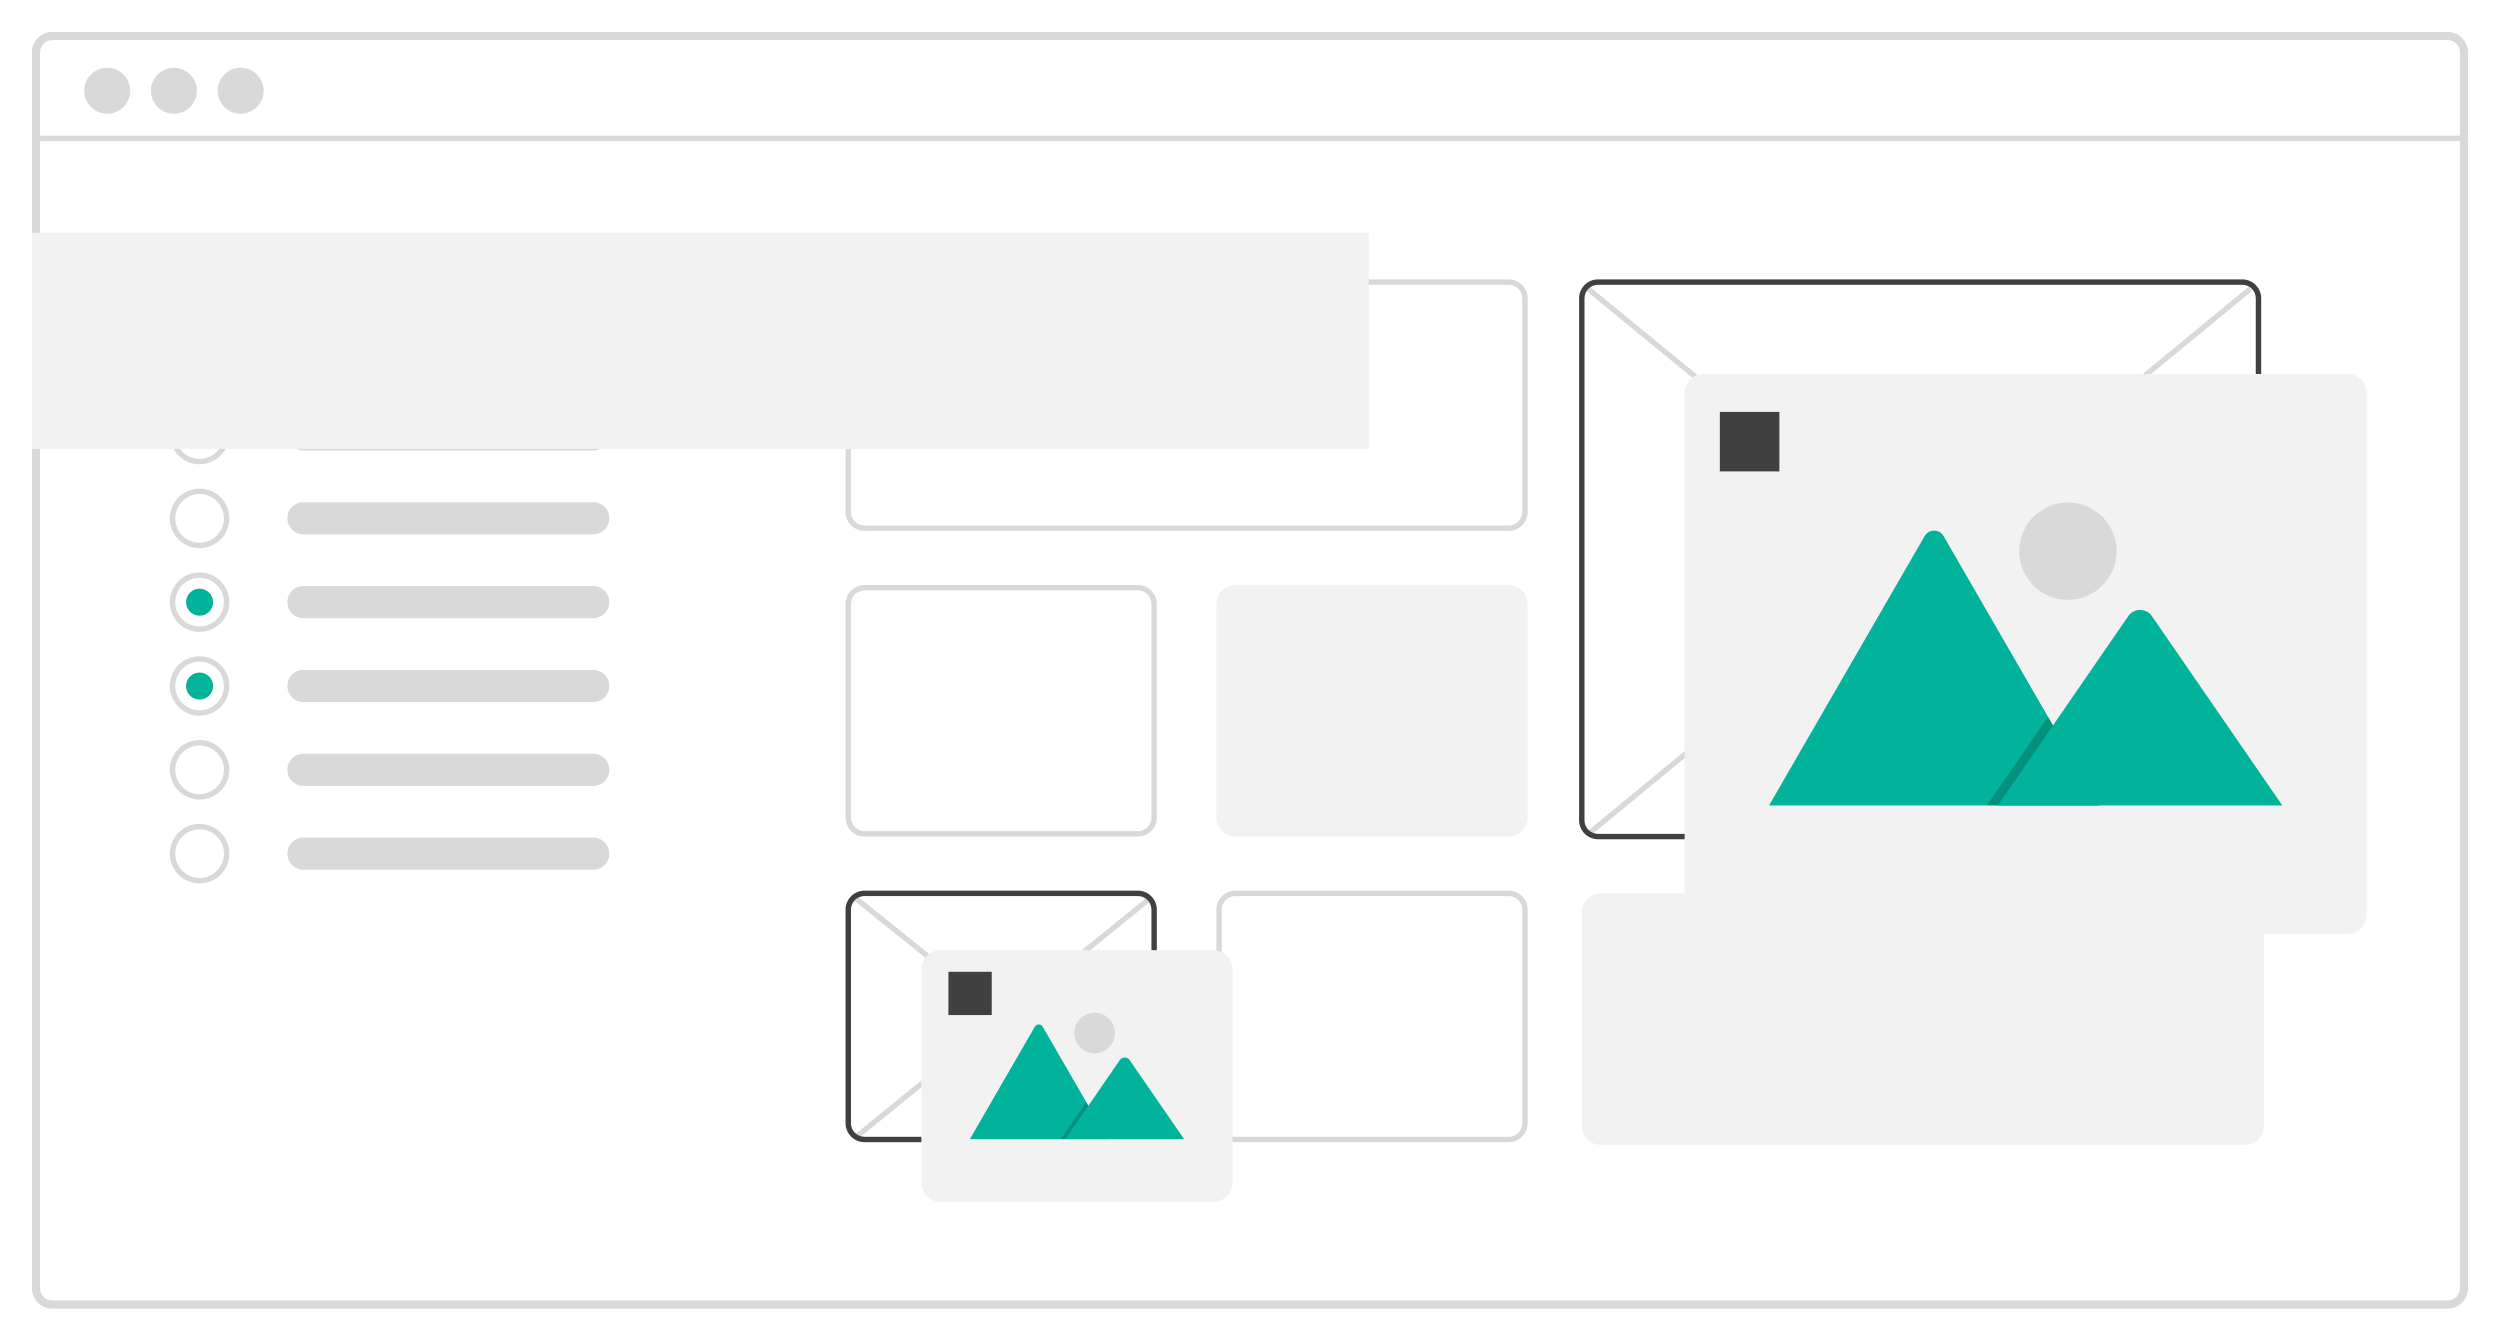 <svg width="1173" height="629" fill="none" xmlns="http://www.w3.org/2000/svg">
  <g clip-path="url(#clip0)" filter="url(#filter0_dd)">
    <path d="M402.563 420.755l-1.589 1.978 136.684 109.695 1.59-1.978-136.685-109.695z" fill="#D9D9D9"/>
    <path d="M537.658 421.384L400.961 532.38l1.602 1.971 136.698-110.997-1.603-1.97zM746.005 134.616l-1.61 1.963L1055.05 390.95l1.61-1.963-310.655-254.371z" fill="#D9D9D9"/>
    <path d="M1055 134.569L744.433 390.307l1.615 1.959 310.572-255.738-1.62-1.959z" fill="#D9D9D9"/>
    <path d="M1148.47 15H24.525c-2.526.001-4.948 1.004-6.734 2.789C16.005 19.573 15.001 21.994 15 24.518v579.964c.001 2.524 1.005 4.944 2.791 6.729 1.786 1.785 4.208 2.788 6.734 2.789H1148.47c1.5-.006 2.97-.36 4.29-1.034 1.33-.675 2.49-1.65 3.37-2.849.51-.663.92-1.399 1.21-2.183.44-1.098.66-2.27.66-3.452V24.518c0-2.524-1-4.944-2.79-6.729-1.79-1.785-4.21-2.788-6.74-2.789zm5.72 589.482c0 1.514-.61 2.965-1.68 4.036-1.07 1.07-2.52 1.672-4.04 1.675H24.525c-1.515-.003-2.967-.605-4.039-1.675-1.071-1.071-1.674-2.522-1.676-4.036V24.518c.002-1.514.605-2.965 1.676-4.036 1.071-1.071 2.524-1.673 4.039-1.675H1148.47c1.52.002 2.97.605 4.04 1.675 1.07 1.071 1.68 2.522 1.68 4.036v579.964z" fill="#D9D9D9"/>
    <path d="M1158 63.644H18.81v2.538H1158v-2.538zM707.887 249.102h-302.26c-2.357-.002-4.617-.939-6.283-2.605-1.667-1.665-2.604-3.923-2.607-6.278V139.962c.003-2.355.94-4.613 2.607-6.278 1.666-1.666 3.926-2.602 6.283-2.605h302.26c2.357.003 4.617.939 6.283 2.605 1.667 1.665 2.604 3.923 2.607 6.278v100.257c-.003 2.355-.94 4.613-2.607 6.278-1.666 1.666-3.926 2.603-6.283 2.605zm-302.26-115.485c-1.684.002-3.298.671-4.488 1.861-1.19 1.189-1.86 2.802-1.862 4.484v100.257c.002 1.682.672 3.295 1.862 4.484 1.19 1.19 2.804 1.859 4.488 1.861h302.26c1.684-.002 3.298-.671 4.488-1.861 1.19-1.189 1.86-2.802 1.862-4.484V139.962c-.002-1.682-.672-3.295-1.862-4.484-1.19-1.19-2.804-1.859-4.488-1.861h-302.26z" fill="#D9D9D9"/>
    <path d="M1053.33 537.181H751.067c-2.357-.003-4.617-.94-6.283-2.605-1.667-1.666-2.604-3.924-2.607-6.279V428.041c.003-2.355.94-4.613 2.607-6.279 1.666-1.665 3.926-2.602 6.283-2.605h302.263c2.35.003 4.61.94 6.28 2.605 1.67 1.666 2.6 3.924 2.61 6.279v100.256c-.01 2.355-.94 4.613-2.61 6.278-1.67 1.666-3.93 2.603-6.28 2.606z" fill="#F2F2F2"/>
    <path d="M533.897 392.507h-128.27c-2.357-.003-4.617-.94-6.283-2.605-1.667-1.665-2.604-3.923-2.607-6.279V283.367c.003-2.355.94-4.613 2.607-6.279 1.666-1.665 3.926-2.602 6.283-2.604h128.27c2.357.002 4.617.939 6.283 2.604 1.667 1.666 2.604 3.924 2.607 6.279v100.256c-.003 2.356-.94 4.614-2.607 6.279-1.667 1.665-3.926 2.602-6.283 2.605zm-128.27-115.485c-1.684.002-3.298.671-4.488 1.86-1.19 1.19-1.86 2.803-1.862 4.485v100.256c.002 1.683.672 3.296 1.862 4.485 1.19 1.19 2.804 1.859 4.488 1.861h128.27c1.683-.002 3.297-.671 4.488-1.861 1.19-1.189 1.86-2.802 1.862-4.485V283.367c-.002-1.682-.672-3.295-1.862-4.485-1.191-1.189-2.805-1.858-4.488-1.86h-128.27z" fill="#D9D9D9"/>
    <path d="M707.887 392.507h-128.27c-2.357-.003-4.617-.94-6.283-2.605-1.667-1.665-2.604-3.923-2.607-6.279V283.367c.003-2.355.94-4.613 2.607-6.279 1.666-1.665 3.926-2.602 6.283-2.604h128.27c2.357.002 4.617.939 6.283 2.604 1.667 1.666 2.604 3.924 2.607 6.279v100.256c-.003 2.356-.94 4.614-2.607 6.279-1.667 1.665-3.926 2.602-6.283 2.605z" fill="#F2F2F2"/>
    <path d="M533.897 535.912h-128.27c-2.357-.003-4.617-.94-6.283-2.605-1.667-1.666-2.604-3.924-2.607-6.279V426.772c.003-2.355.94-4.613 2.607-6.279 1.666-1.665 3.926-2.602 6.283-2.605h128.27c2.357.003 4.616.94 6.283 2.605 1.667 1.666 2.604 3.924 2.607 6.279v100.256c-.003 2.355-.94 4.613-2.607 6.279-1.667 1.665-3.926 2.602-6.283 2.605zm-128.27-115.486c-1.684.002-3.298.672-4.488 1.861-1.19 1.19-1.86 2.802-1.862 4.485v100.256c.002 1.682.672 3.295 1.862 4.485 1.19 1.189 2.804 1.859 4.488 1.86h128.27c1.683-.001 3.297-.671 4.488-1.86 1.19-1.19 1.86-2.803 1.862-4.485V426.772c-.002-1.683-.672-3.295-1.862-4.485-1.191-1.189-2.805-1.859-4.488-1.861h-128.27z" fill="#404040"/>
    <path d="M707.887 535.912h-128.27c-2.357-.003-4.617-.94-6.283-2.605-1.667-1.666-2.604-3.924-2.607-6.279V426.772c.003-2.355.94-4.613 2.607-6.279 1.666-1.665 3.926-2.602 6.283-2.605h128.27c2.357.003 4.616.94 6.283 2.605 1.667 1.666 2.604 3.924 2.607 6.279v100.256c-.003 2.355-.94 4.613-2.607 6.279-1.667 1.665-3.926 2.602-6.283 2.605zm-128.27-115.486c-1.684.002-3.298.672-4.488 1.861-1.19 1.19-1.86 2.802-1.862 4.485v100.256c.002 1.682.672 3.295 1.862 4.485 1.19 1.189 2.804 1.859 4.488 1.86h128.27c1.683-.001 3.297-.671 4.488-1.86 1.19-1.19 1.86-2.803 1.862-4.485V426.772c-.002-1.683-.672-3.295-1.862-4.485-1.191-1.189-2.805-1.859-4.488-1.861h-128.27z" fill="#D9D9D9"/>
    <path d="M1052.06 393.776H749.797c-2.357-.003-4.617-.94-6.283-2.605-1.667-1.665-2.604-3.923-2.607-6.278V139.962c.003-2.355.94-4.613 2.607-6.278 1.666-1.666 3.926-2.602 6.283-2.605h302.263c2.35.003 4.61.94 6.28 2.605s2.6 3.923 2.61 6.278v244.931c-.01 2.355-.94 4.613-2.61 6.278-1.67 1.665-3.93 2.602-6.28 2.605zM749.797 133.617c-1.684.002-3.298.671-4.488 1.861-1.191 1.189-1.86 2.802-1.862 4.484v244.931c.002 1.682.671 3.295 1.862 4.484 1.19 1.19 2.804 1.859 4.488 1.861h302.263c1.68-.002 3.29-.671 4.48-1.861 1.2-1.189 1.86-2.802 1.87-4.484V139.962c-.01-1.682-.67-3.295-1.87-4.484-1.19-1.19-2.8-1.859-4.48-1.861H749.797z" fill="#404040"/>
    <g filter="url(#filter1_dd)">
      <path d="M1101.59 438.193H799.327c-2.357-.002-4.616-.939-6.283-2.605-1.667-1.665-2.604-3.923-2.607-6.278V184.38c.003-2.355.94-4.613 2.607-6.279 1.666-1.665 3.926-2.602 6.283-2.605h302.263c2.35.003 4.61.94 6.28 2.605 1.67 1.666 2.6 3.924 2.61 6.279v244.93c-.01 2.355-.94 4.613-2.61 6.278-1.67 1.666-3.93 2.603-6.28 2.605z" fill="#F2F2F2"/>
    </g>
    <path d="M984.942 377.912H830.629c-.193.003-.386-.012-.576-.045l72.982-126.323c.446-.787 1.092-1.442 1.873-1.897.782-.455 1.67-.695 2.575-.695.904 0 1.793.24 2.574.695.782.455 1.428 1.11 1.873 1.897l48.981 84.772 2.346 4.057 21.685 37.539z" fill="#00B39A"/>
    <path opacity=".2" d="M984.941 377.913h-52.686l25.863-37.541 1.862-2.704.931-1.351 2.347 4.055 21.683 37.541z" fill="#120B0C"/>
    <path d="M1070.86 377.912H937.394l25.863-37.539 1.862-2.705 33.702-48.921c.596-.748 1.339-1.361 2.189-1.802.85-.44 1.78-.697 2.74-.754.95-.057 1.91.087 2.8.423.9.336 1.71.857 2.39 1.528.18.191.34.393.49.605l61.43 89.165z" fill="#00B39A"/>
    <path d="M970.269 281.463c12.625 0 22.86-10.227 22.86-22.843s-10.235-22.843-22.86-22.843c-12.626 0-22.86 10.227-22.86 22.843s10.234 22.843 22.86 22.843z" fill="#D9D9D9"/>
    <path d="M834.887 193.263h-27.94v27.92h27.94v-27.92z" fill="#404040"/>
    <path d="M569.457 563.831h-128.27c-2.357-.003-4.617-.94-6.283-2.605-1.667-1.665-2.604-3.923-2.607-6.278V454.691c.003-2.355.94-4.613 2.607-6.278 1.666-1.666 3.926-2.602 6.283-2.605h128.27c2.357.003 4.617.939 6.283 2.605 1.667 1.665 2.604 3.923 2.607 6.278v100.257c-.003 2.355-.94 4.613-2.607 6.278-1.666 1.665-3.926 2.602-6.283 2.605z" fill="#F2F2F2"/>
    <path d="M519.712 534.476h-64.395c-.081.001-.161-.005-.241-.019l30.457-52.715c.186-.329.455-.602.781-.792.326-.19.697-.29 1.075-.29.377 0 .748.1 1.074.29.326.19.596.463.782.792l20.439 35.376.98 1.693 9.048 15.665z" fill="#00B39A"/>
    <path opacity=".2" d="M519.712 534.476h-21.985l10.792-15.665.778-1.128.387-.565.979 1.693 9.049 15.665z" fill="#120B0C"/>
    <path d="M555.567 534.476h-55.696l10.792-15.665.777-1.129 14.064-20.415c.249-.312.561-.568.915-.752.354-.184.743-.291 1.141-.315.399-.023.797.037 1.171.177.374.14.713.358.998.638.072.079.14.164.202.252l25.636 37.209z" fill="#00B39A"/>
    <path d="M513.589 494.228c5.269 0 9.54-4.268 9.54-9.533s-4.271-9.533-9.54-9.533c-5.268 0-9.539 4.268-9.539 9.533s4.271 9.533 9.539 9.533z" fill="#D9D9D9"/>
    <path d="M465.317 455.96h-20.32v20.305h20.32V455.96z" fill="#404040"/>
    <path d="M142.252 196.29c-1.981.033-3.87.843-5.259 2.255-1.389 1.411-2.168 3.311-2.168 5.291 0 1.98.779 3.88 2.168 5.292 1.389 1.411 3.278 2.221 5.259 2.254h135.999c1.998.027 3.926-.74 5.361-2.131 1.434-1.391 2.258-3.294 2.291-5.291.032-1.997-.728-3.926-2.116-5.364-1.388-1.437-3.29-2.267-5.288-2.306-.083-.001-.166-.001-.248 0H142.252zM142.252 235.632c-1.981.033-3.87.842-5.259 2.254-1.389 1.411-2.168 3.312-2.168 5.291 0 1.98.779 3.881 2.168 5.292 1.389 1.412 3.278 2.221 5.259 2.254h135.999c1.998.027 3.926-.74 5.361-2.131 1.434-1.391 2.258-3.294 2.291-5.291.032-1.997-.728-3.926-2.116-5.364-1.388-1.437-3.29-2.267-5.288-2.305-.083-.002-.166-.002-.248 0H142.252zM142.252 274.973c-1.981.033-3.87.842-5.259 2.254-1.389 1.411-2.168 3.312-2.168 5.291 0 1.98.779 3.881 2.168 5.292 1.389 1.412 3.278 2.221 5.259 2.254h135.999c1.998.027 3.926-.739 5.361-2.131 1.434-1.391 2.258-3.294 2.291-5.291.032-1.997-.728-3.926-2.116-5.364-1.388-1.437-3.29-2.266-5.288-2.305-.083-.002-.166-.002-.248 0H142.252zM142.252 314.314c-1.981.033-3.87.842-5.259 2.254-1.389 1.411-2.168 3.312-2.168 5.292 0 1.979.779 3.88 2.168 5.291 1.389 1.412 3.278 2.221 5.259 2.254h135.999c1.998.027 3.926-.739 5.361-2.131 1.434-1.391 2.258-3.294 2.291-5.291.032-1.997-.728-3.926-2.116-5.364-1.388-1.437-3.29-2.266-5.288-2.305-.083-.002-.166-.002-.248 0H142.252zM142.252 353.655c-1.981.033-3.87.842-5.259 2.254-1.389 1.411-2.168 3.312-2.168 5.292 0 1.979.779 3.88 2.168 5.291 1.389 1.412 3.278 2.221 5.259 2.255h135.999c1.998.026 3.926-.74 5.361-2.132 1.434-1.391 2.258-3.294 2.291-5.291.032-1.997-.728-3.926-2.116-5.363-1.388-1.438-3.29-2.267-5.288-2.306-.083-.002-.166-.002-.248 0H142.252zM142.252 392.996c-1.981.033-3.87.843-5.259 2.254-1.389 1.412-2.168 3.312-2.168 5.292 0 1.979.779 3.88 2.168 5.292 1.389 1.411 3.278 2.221 5.259 2.254h135.999c1.998.026 3.926-.74 5.361-2.131 1.434-1.392 2.258-3.294 2.291-5.292.032-1.997-.728-3.926-2.116-5.363-1.388-1.438-3.29-2.267-5.288-2.306-.083-.001-.166-.001-.248 0H142.252zM93.647 217.836c-2.763 0-5.464-.819-7.761-2.352-2.297-1.534-4.088-3.715-5.145-6.265-1.057-2.551-1.334-5.358-.795-8.066.539-2.708 1.87-5.195 3.823-7.148 1.954-1.952 4.443-3.281 7.153-3.82 2.71-.539 5.519-.262 8.072.794 2.553 1.057 4.735 2.846 6.27 5.142 1.535 2.295 2.354 4.994 2.354 7.755-.004 3.701-1.477 7.25-4.096 9.867-2.619 2.617-6.17 4.089-9.874 4.093zm0-25.381c-2.261 0-4.471.67-6.35 1.925-1.88 1.255-3.345 3.039-4.21 5.126-.865 2.087-1.091 4.383-.65 6.599.441 2.215 1.53 4.25 3.128 5.848 1.599 1.597 3.635 2.685 5.852 3.126 2.217.44 4.515.214 6.604-.65 2.089-.865 3.874-2.329 5.13-4.207 1.256-1.878 1.926-4.087 1.926-6.346-.003-3.028-1.209-5.931-3.352-8.072-2.142-2.141-5.048-3.346-8.078-3.349zM93.647 257.177c-2.763 0-5.464-.818-7.761-2.352-2.297-1.534-4.088-3.715-5.145-6.265-1.057-2.551-1.334-5.358-.795-8.066.539-2.708 1.87-5.195 3.823-7.148 1.954-1.952 4.443-3.281 7.153-3.82 2.71-.539 5.519-.262 8.072.794 2.553 1.057 4.735 2.846 6.27 5.142 1.535 2.296 2.354 4.995 2.354 7.756-.004 3.701-1.477 7.249-4.096 9.866-2.619 2.617-6.17 4.089-9.874 4.093zm0-25.381c-2.261 0-4.471.67-6.35 1.925-1.88 1.255-3.345 3.039-4.21 5.126-.865 2.087-1.091 4.383-.65 6.599.441 2.215 1.53 4.25 3.128 5.848 1.599 1.597 3.635 2.685 5.852 3.126 2.217.44 4.515.214 6.604-.65 2.089-.865 3.874-2.329 5.13-4.207 1.256-1.878 1.926-4.086 1.926-6.345-.003-3.029-1.209-5.932-3.352-8.073-2.142-2.141-5.048-3.346-8.078-3.349zM93.647 296.479c-2.763 0-5.464-.819-7.761-2.353-2.297-1.534-4.088-3.714-5.145-6.265-1.057-2.551-1.334-5.358-.795-8.065.539-2.708 1.87-5.196 3.823-7.148 1.954-1.952 4.443-3.282 7.153-3.821 2.71-.538 5.519-.262 8.072.795 2.553 1.056 4.735 2.846 6.27 5.141 1.535 2.296 2.354 4.995 2.354 7.756-.004 3.701-1.477 7.249-4.096 9.866-2.619 2.617-6.17 4.09-9.874 4.094zm0-25.382c-2.261 0-4.471.67-6.35 1.925-1.88 1.255-3.345 3.039-4.21 5.126-.865 2.087-1.091 4.384-.65 6.599.441 2.216 1.53 4.251 3.128 5.848 1.599 1.598 3.635 2.685 5.852 3.126 2.217.441 4.515.215 6.604-.65 2.089-.864 3.874-2.328 5.13-4.207 1.256-1.878 1.926-4.086 1.926-6.345-.003-3.028-1.209-5.931-3.352-8.073-2.142-2.141-5.048-3.345-8.078-3.349zM93.647 335.82c-2.763 0-5.464-.819-7.761-2.353-2.297-1.534-4.088-3.714-5.145-6.265-1.057-2.551-1.334-5.357-.795-8.065.539-2.708 1.87-5.196 3.823-7.148 1.954-1.952 4.443-3.282 7.153-3.82 2.71-.539 5.519-.263 8.072.794 2.553 1.057 4.735 2.846 6.27 5.141 1.535 2.296 2.354 4.995 2.354 7.756-.004 3.701-1.477 7.249-4.096 9.866-2.619 2.618-6.17 4.09-9.874 4.094zm0-25.382c-2.261 0-4.471.67-6.35 1.925-1.88 1.255-3.345 3.039-4.21 5.126-.865 2.087-1.091 4.384-.65 6.599.441 2.216 1.53 4.251 3.128 5.848 1.599 1.598 3.635 2.685 5.852 3.126 2.217.441 4.515.215 6.604-.65 2.089-.864 3.874-2.328 5.13-4.206 1.256-1.879 1.926-4.087 1.926-6.346-.003-3.028-1.209-5.931-3.352-8.072-2.142-2.142-5.048-3.346-8.078-3.35zM93.647 375.161c-2.763 0-5.464-.819-7.761-2.353-2.297-1.534-4.088-3.714-5.145-6.265-1.057-2.55-1.334-5.357-.795-8.065.539-2.708 1.87-5.196 3.823-7.148 1.954-1.952 4.443-3.282 7.153-3.82 2.71-.539 5.519-.263 8.072.794 2.553 1.057 4.735 2.846 6.27 5.142 1.535 2.295 2.354 4.994 2.354 7.755-.004 3.701-1.477 7.25-4.096 9.867-2.619 2.617-6.17 4.089-9.874 4.093zm0-25.381c-2.261 0-4.471.669-6.35 1.924-1.88 1.255-3.345 3.039-4.21 5.126-.865 2.087-1.091 4.384-.65 6.599.441 2.216 1.53 4.251 3.128 5.848 1.599 1.598 3.635 2.686 5.852 3.126 2.217.441 4.515.215 6.604-.65 2.089-.864 3.874-2.328 5.13-4.206 1.256-1.879 1.926-4.087 1.926-6.346-.003-3.028-1.209-5.931-3.352-8.072-2.142-2.142-5.048-3.346-8.078-3.349zM93.647 414.502c-2.763 0-5.464-.819-7.761-2.353-2.297-1.534-4.088-3.714-5.145-6.265-1.057-2.55-1.334-5.357-.795-8.065.539-2.708 1.87-5.195 3.823-7.148 1.954-1.952 4.443-3.282 7.153-3.82 2.71-.539 5.519-.262 8.072.794 2.553 1.057 4.735 2.846 6.27 5.142 1.535 2.295 2.354 4.994 2.354 7.755-.004 3.701-1.477 7.25-4.096 9.867-2.619 2.617-6.17 4.089-9.874 4.093zm0-25.381c-2.261 0-4.471.67-6.35 1.925-1.88 1.255-3.345 3.038-4.21 5.125-.865 2.087-1.091 4.384-.65 6.6.441 2.215 1.53 4.25 3.128 5.848 1.599 1.597 3.635 2.685 5.852 3.125 2.217.441 4.515.215 6.604-.65 2.089-.864 3.874-2.328 5.13-4.206 1.256-1.879 1.926-4.087 1.926-6.346-.003-3.028-1.209-5.931-3.352-8.072-2.142-2.141-5.048-3.346-8.078-3.349z" fill="#D9D9D9"/>
    <path d="M93.647 210.222c3.507 0 6.35-2.841 6.35-6.346 0-3.504-2.843-6.345-6.35-6.345-3.507 0-6.35 2.841-6.35 6.345 0 3.505 2.843 6.346 6.35 6.346zM93.647 288.904c3.507 0 6.35-2.841 6.35-6.345 0-3.505-2.843-6.346-6.35-6.346-3.507 0-6.35 2.841-6.35 6.346 0 3.504 2.843 6.345 6.35 6.345zM93.647 328.245c3.507 0 6.35-2.841 6.35-6.345 0-3.505-2.843-6.346-6.35-6.346-3.507 0-6.35 2.841-6.35 6.346 0 3.504 2.843 6.345 6.35 6.345z" fill="#00B39A"/>
    <path d="M50.293 53.369c5.962 0 10.795-4.83 10.795-10.787 0-5.957-4.833-10.787-10.795-10.787s-10.795 4.83-10.795 10.787c0 5.958 4.833 10.787 10.795 10.787zM81.599 53.369c5.962 0 10.795-4.83 10.795-10.787 0-5.957-4.833-10.787-10.795-10.787-5.962 0-10.795 4.83-10.795 10.787 0 5.958 4.833 10.787 10.795 10.787zM112.904 53.369c5.962 0 10.795-4.83 10.795-10.787 0-5.957-4.833-10.787-10.795-10.787-5.961 0-10.795 4.83-10.795 10.787 0 5.958 4.834 10.787 10.795 10.787z" fill="#D9D9D9"/>
    <path fill="#F2F2F2" d="M15 109.226h627.226v101.405H15z"/>
  </g>
  <defs>
    <filter id="filter0_dd" x="0" y="0" width="1173" height="629" filterUnits="userSpaceOnUse" color-interpolation-filters="sRGB">
      <feFlood flood-opacity="0" result="BackgroundImageFix"/>
      <feColorMatrix in="SourceAlpha" values="0 0 0 0 0 0 0 0 0 0 0 0 0 0 0 0 0 0 127 0"/>
      <feOffset dx="-5" dy="-5"/>
      <feGaussianBlur stdDeviation="5"/>
      <feColorMatrix values="0 0 0 0 1 0 0 0 0 1 0 0 0 0 1 0 0 0 1 0"/>
      <feBlend in2="BackgroundImageFix" result="effect1_dropShadow"/>
      <feColorMatrix in="SourceAlpha" values="0 0 0 0 0 0 0 0 0 0 0 0 0 0 0 0 0 0 127 0"/>
      <feOffset dx="5" dy="5"/>
      <feGaussianBlur stdDeviation="5"/>
      <feColorMatrix values="0 0 0 0 0.851 0 0 0 0 0.851 0 0 0 0 0.851 0 0 0 1 0"/>
      <feBlend in2="effect1_dropShadow" result="effect2_dropShadow"/>
      <feBlend in="SourceGraphic" in2="effect2_dropShadow" result="shape"/>
    </filter>
    <filter id="filter1_dd" x="775.437" y="160.496" width="350.04" height="292.697" filterUnits="userSpaceOnUse" color-interpolation-filters="sRGB">
      <feFlood flood-opacity="0" result="BackgroundImageFix"/>
      <feColorMatrix in="SourceAlpha" values="0 0 0 0 0 0 0 0 0 0 0 0 0 0 0 0 0 0 127 0"/>
      <feOffset dx="-5" dy="-5"/>
      <feGaussianBlur stdDeviation="5"/>
      <feColorMatrix values="0 0 0 0 1 0 0 0 0 1 0 0 0 0 1 0 0 0 1 0"/>
      <feBlend in2="BackgroundImageFix" result="effect1_dropShadow"/>
      <feColorMatrix in="SourceAlpha" values="0 0 0 0 0 0 0 0 0 0 0 0 0 0 0 0 0 0 127 0"/>
      <feOffset dx="5" dy="5"/>
      <feGaussianBlur stdDeviation="5"/>
      <feColorMatrix values="0 0 0 0 0.851 0 0 0 0 0.851 0 0 0 0 0.851 0 0 0 1 0"/>
      <feBlend in2="effect1_dropShadow" result="effect2_dropShadow"/>
      <feBlend in="SourceGraphic" in2="effect2_dropShadow" result="shape"/>
    </filter>
    <clipPath id="clip0">
      <path fill="#fff" transform="translate(15 15)" d="M0 0h1143v599H0z"/>
    </clipPath>
  </defs>
</svg>
